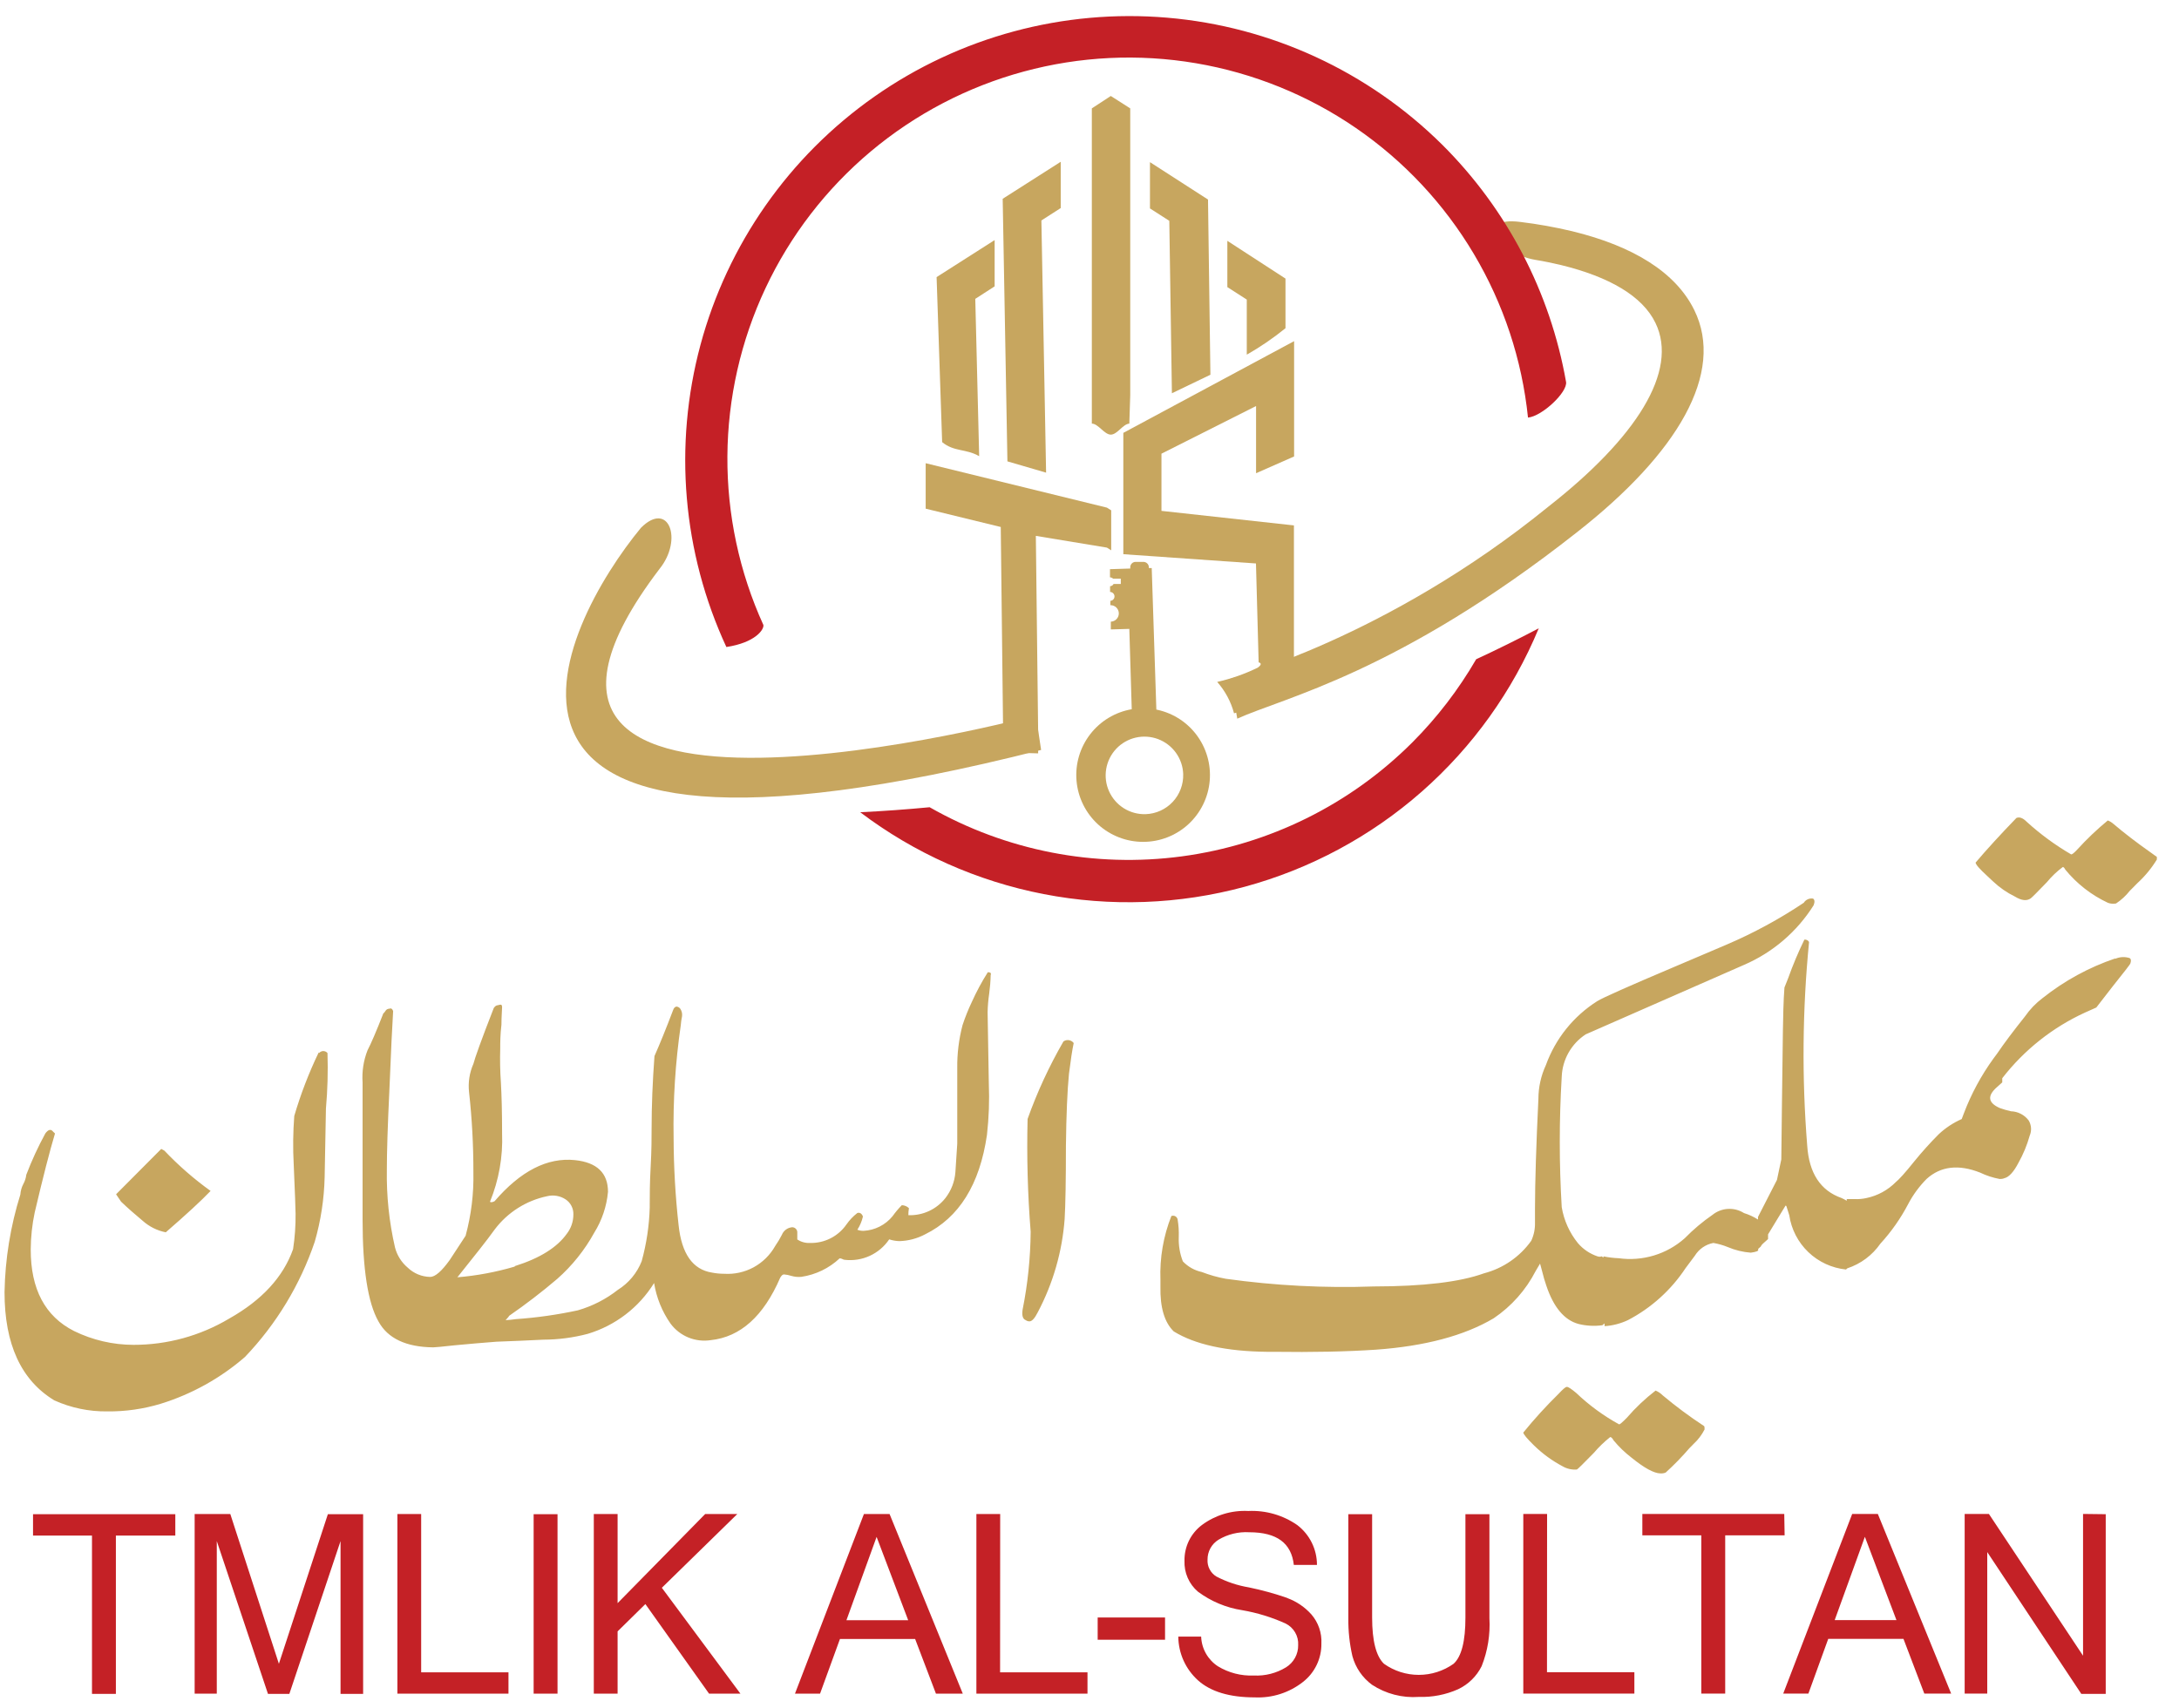 <svg width="88" height="69" viewBox="0 0 88 69" fill="none" xmlns="http://www.w3.org/2000/svg">
<g clip-path="url(#clip0_99_2842)">
<path d="M40.685 18.636L42.247 19.092L42.057 8.905L42.838 8.404V6.535L40.494 8.03L40.685 18.636ZM38.049 17.859C38.535 18.259 39.01 18.117 39.544 18.427L39.387 12.072L40.169 11.567V9.698L37.825 11.193L38.049 17.859ZM49.567 9.728V11.597L50.352 12.101V14.326C50.902 14.013 51.425 13.656 51.915 13.257V11.253L49.567 9.728ZM46.442 6.55V8.419L47.223 8.92L47.328 15.885L48.883 15.137L48.786 8.06L46.442 6.55ZM44.094 4.378V15.967V17.111C44.352 17.111 44.599 17.556 44.86 17.556C45.122 17.556 45.35 17.126 45.608 17.111L45.645 15.967V4.378L44.86 3.877L44.094 4.378Z" fill="#C7A65F"/>
<path d="M50.831 26.756C50.831 26.756 51.044 26.79 50.794 26.969C50.272 27.224 49.723 27.417 49.157 27.545C49.479 27.909 49.712 28.343 49.837 28.812C51.609 28.315 52.345 28.087 52.345 28.065L52.256 27.055V21.223L46.906 20.636V18.326L50.727 16.401V19.115L52.263 18.438V13.78L45.366 17.485V22.386L50.723 22.76L50.831 26.756Z" fill="#C7A65F"/>
<path d="M44.704 20.505L37.384 18.711V20.52V20.547L40.416 21.287L40.509 29.362L40.487 30.39L41.926 30.431V29.564L41.833 21.646L44.704 22.12L44.876 22.229V22.203V20.614L44.704 20.505Z" fill="#C7A65F"/>
<path d="M41.833 28.876L42.046 30.293C16.576 36.756 22.692 25.193 25.885 21.32C27.006 20.199 27.597 21.795 26.632 22.984C17.2 35.396 41.822 28.939 41.833 28.876ZM49.684 27.418L49.968 29.029C51.837 28.177 56.461 27.19 63.691 21.496C67.759 18.307 69.673 15.062 68.424 12.524C67.677 10.999 65.953 9.937 63.49 9.339C62.801 9.175 62.103 9.05 61.4 8.965C59.531 8.729 60.48 10.232 61.994 10.494C62.368 10.554 62.708 10.629 63.045 10.707C64.989 11.182 66.335 11.959 66.858 13.047C67.8 14.995 66.077 17.687 62.533 20.464C56.002 25.78 49.695 27.418 49.695 27.418H49.684Z" fill="#C7A65F"/>
<path d="M57.036 29.99C54.523 32.502 51.254 34.118 47.732 34.591C44.211 35.064 40.631 34.367 37.544 32.607C36.607 32.696 35.672 32.764 34.74 32.809C36.926 34.463 39.462 35.594 42.153 36.116C44.844 36.638 47.619 36.537 50.265 35.82C52.911 35.102 55.357 33.789 57.416 31.979C59.475 30.169 61.092 27.912 62.143 25.38C61.317 25.814 60.472 26.233 59.616 26.629C58.905 27.856 58.038 28.986 57.036 29.99ZM58.251 5.851C55.263 2.888 51.328 1.069 47.135 0.714C42.942 0.358 38.757 1.487 35.312 3.903C31.867 6.32 29.381 9.871 28.288 13.934C27.196 17.998 27.566 22.317 29.335 26.135C30.497 25.96 30.86 25.433 30.83 25.246C29.857 23.107 29.361 20.782 29.376 18.432C29.391 16.082 29.917 13.764 30.916 11.638C31.916 9.511 33.366 7.628 35.166 6.117C36.967 4.607 39.073 3.506 41.341 2.891C43.609 2.275 45.983 2.161 48.3 2.554C50.617 2.948 52.82 3.84 54.757 5.169C56.695 6.499 58.32 8.234 59.52 10.254C60.721 12.274 61.468 14.53 61.709 16.868C62.285 16.812 63.313 15.836 63.246 15.428C62.607 11.798 60.862 8.453 58.251 5.851Z" fill="#C42026"/>
<path d="M5.765 49.314C6.028 49.548 6.349 49.709 6.695 49.777C7.525 49.057 8.129 48.5 8.505 48.106C7.832 47.622 7.207 47.077 6.636 46.476L6.512 46.409L4.688 48.241L4.89 48.54C5.155 48.794 5.451 49.052 5.765 49.314ZM12.868 42.517C12.471 43.343 12.142 44.199 11.884 45.078C11.834 45.731 11.826 46.387 11.862 47.041C11.911 48.185 11.937 48.846 11.937 49.03C11.942 49.508 11.908 49.985 11.836 50.458C11.44 51.579 10.583 52.514 9.256 53.262C8.087 53.959 6.752 54.325 5.391 54.323C4.557 54.322 3.735 54.13 2.987 53.763C1.821 53.172 1.239 52.074 1.241 50.469C1.244 49.966 1.298 49.465 1.402 48.974C1.738 47.546 2.011 46.483 2.221 45.785L2.146 45.714C2.059 45.597 1.954 45.619 1.832 45.781C1.538 46.32 1.281 46.879 1.062 47.452C1.047 47.583 1.006 47.711 0.942 47.826C0.873 47.958 0.832 48.103 0.822 48.252C0.422 49.53 0.207 50.858 0.183 52.196C0.183 54.297 0.854 55.754 2.194 56.566C2.866 56.869 3.596 57.021 4.333 57.011C5.066 57.019 5.796 56.914 6.497 56.701C7.747 56.313 8.903 55.67 9.892 54.813C11.16 53.486 12.122 51.897 12.711 50.159C12.957 49.307 13.091 48.428 13.111 47.542C13.129 46.618 13.144 45.699 13.163 44.779C13.229 44.033 13.25 43.284 13.226 42.536C13.206 42.511 13.181 42.492 13.152 42.478C13.123 42.464 13.091 42.457 13.059 42.456C13.027 42.456 12.995 42.462 12.966 42.476C12.937 42.489 12.911 42.508 12.89 42.532L12.868 42.517ZM39.893 39.272C39.649 39.658 39.433 40.06 39.246 40.476C39.102 40.779 38.977 41.092 38.872 41.411C38.724 41.977 38.652 42.56 38.659 43.145V44.663C38.659 45.471 38.659 45.983 38.659 46.203C38.625 46.701 38.599 47.078 38.584 47.347C38.556 47.728 38.415 48.093 38.181 48.394C38.003 48.619 37.776 48.799 37.516 48.919C37.256 49.039 36.971 49.096 36.685 49.086C36.684 48.991 36.691 48.895 36.708 48.802C36.63 48.727 36.527 48.684 36.42 48.682C36.284 48.82 36.159 48.969 36.046 49.127C35.903 49.302 35.725 49.445 35.523 49.546C35.322 49.648 35.101 49.706 34.876 49.718C34.79 49.72 34.705 49.705 34.625 49.673C34.731 49.509 34.807 49.328 34.85 49.138C34.801 49.015 34.726 48.97 34.625 48.996C34.456 49.127 34.307 49.284 34.184 49.46C34.02 49.697 33.799 49.889 33.542 50.02C33.285 50.15 32.999 50.215 32.711 50.207C32.53 50.217 32.35 50.167 32.199 50.065V49.804C32.202 49.775 32.199 49.746 32.191 49.718C32.182 49.691 32.168 49.665 32.149 49.644C32.13 49.622 32.107 49.604 32.081 49.592C32.054 49.58 32.026 49.573 31.997 49.572C31.905 49.579 31.816 49.611 31.741 49.666C31.667 49.721 31.609 49.796 31.575 49.882C31.495 50.038 31.405 50.188 31.306 50.331C31.102 50.693 30.801 50.991 30.436 51.19C30.071 51.388 29.657 51.479 29.242 51.452C29.078 51.452 28.913 51.436 28.752 51.404C27.977 51.282 27.529 50.645 27.406 49.493C27.275 48.321 27.208 47.143 27.204 45.964C27.178 44.445 27.274 42.926 27.492 41.422C27.502 41.296 27.519 41.172 27.545 41.048C27.56 40.936 27.53 40.822 27.462 40.73C27.427 40.693 27.382 40.669 27.332 40.659C27.264 40.659 27.212 40.712 27.178 40.816C26.902 41.544 26.652 42.158 26.431 42.659C26.356 43.672 26.315 44.656 26.315 45.605C26.315 45.949 26.315 46.458 26.277 47.134C26.24 47.811 26.24 48.308 26.24 48.63V48.768C26.22 49.504 26.11 50.234 25.915 50.944C25.726 51.424 25.388 51.83 24.95 52.103C24.47 52.48 23.922 52.76 23.335 52.929C22.511 53.107 21.675 53.226 20.834 53.284C20.697 53.305 20.558 53.319 20.419 53.325C20.509 53.228 20.558 53.172 20.558 53.153C21.232 52.688 21.882 52.189 22.505 51.658C23.108 51.126 23.614 50.493 24.001 49.789C24.311 49.291 24.5 48.728 24.554 48.144C24.554 47.381 24.109 46.954 23.219 46.861C22.105 46.747 21.024 47.3 19.974 48.521C19.885 48.566 19.821 48.574 19.788 48.544C20.146 47.67 20.314 46.729 20.277 45.785C20.277 44.947 20.259 44.26 20.229 43.729C20.196 43.268 20.188 42.807 20.202 42.345C20.202 42.117 20.202 41.8 20.251 41.388C20.251 41.044 20.277 40.813 20.277 40.689C20.277 40.566 20.229 40.57 20.128 40.599C20.082 40.602 20.038 40.618 20.002 40.647C19.966 40.675 19.939 40.713 19.926 40.757C19.44 42.002 19.178 42.738 19.118 42.974C18.96 43.331 18.9 43.725 18.943 44.114C19.062 45.188 19.12 46.267 19.118 47.347C19.137 48.214 19.031 49.079 18.804 49.916C18.52 50.347 18.307 50.672 18.165 50.892C17.836 51.351 17.574 51.579 17.372 51.579C17.035 51.573 16.712 51.44 16.468 51.206C16.215 50.993 16.034 50.707 15.952 50.387C15.715 49.356 15.605 48.3 15.623 47.243C15.623 46.54 15.656 45.482 15.724 44.069C15.791 42.446 15.842 41.37 15.877 40.839C15.843 40.745 15.791 40.715 15.724 40.745C15.692 40.745 15.661 40.753 15.633 40.769C15.605 40.784 15.582 40.807 15.567 40.835C15.529 40.895 15.503 40.925 15.485 40.925C15.193 41.672 14.976 42.173 14.845 42.42C14.681 42.836 14.612 43.283 14.643 43.729V49.261C14.643 51.255 14.857 52.626 15.283 53.374C15.656 54.065 16.404 54.413 17.496 54.424C17.563 54.424 17.851 54.398 18.352 54.342C18.946 54.286 19.515 54.237 20.049 54.196C20.688 54.174 21.32 54.144 21.948 54.114C22.552 54.112 23.152 54.033 23.735 53.879C24.85 53.545 25.804 52.815 26.416 51.826C26.511 52.416 26.738 52.978 27.081 53.467C27.265 53.715 27.514 53.908 27.8 54.026C28.086 54.143 28.398 54.18 28.704 54.133C29.902 54.006 30.837 53.166 31.508 51.613C31.56 51.523 31.608 51.478 31.661 51.478C31.762 51.486 31.863 51.506 31.96 51.538C32.091 51.576 32.228 51.589 32.364 51.576C32.944 51.49 33.484 51.229 33.911 50.828C33.95 50.83 33.989 50.84 34.023 50.858C34.05 50.875 34.081 50.885 34.113 50.888C34.46 50.928 34.811 50.873 35.128 50.727C35.445 50.581 35.716 50.351 35.911 50.062C36.045 50.106 36.185 50.13 36.326 50.133C36.687 50.122 37.04 50.029 37.358 49.86C38.73 49.187 39.568 47.848 39.859 45.841C39.937 45.151 39.962 44.456 39.934 43.762C39.9 41.934 39.885 40.977 39.885 40.884C39.891 40.633 39.912 40.384 39.949 40.136C39.983 39.888 40.003 39.638 40.009 39.388C40.039 39.306 39.997 39.276 39.915 39.272H39.893ZM18.46 51.609C19.148 50.746 19.657 50.114 19.982 49.658C20.501 48.971 21.252 48.496 22.094 48.319C22.221 48.288 22.352 48.283 22.481 48.305C22.61 48.327 22.733 48.375 22.842 48.447C22.943 48.514 23.025 48.605 23.08 48.714C23.135 48.822 23.161 48.942 23.156 49.063C23.155 49.344 23.062 49.616 22.89 49.837C22.498 50.387 21.802 50.824 20.804 51.138L20.778 51.164C20.027 51.385 19.256 51.529 18.475 51.594L18.46 51.609ZM42.947 42.069C42.371 43.066 41.887 44.113 41.5 45.198C41.462 46.718 41.503 48.239 41.624 49.755C41.615 50.812 41.506 51.866 41.298 52.903C41.265 53.123 41.298 53.277 41.425 53.325C41.469 53.357 41.521 53.374 41.575 53.374C41.676 53.374 41.788 53.254 41.915 53C42.53 51.835 42.898 50.556 42.996 49.243C43.029 48.678 43.048 47.691 43.048 46.275C43.063 45.028 43.104 44.061 43.171 43.373C43.239 42.828 43.302 42.413 43.362 42.132C43.318 42.073 43.253 42.032 43.181 42.018C43.108 42.003 43.033 42.016 42.969 42.054L42.947 42.069ZM67.15 56.364C67.067 56.281 66.97 56.215 66.862 56.17C66.44 56.495 66.051 56.862 65.703 57.266C65.528 57.445 65.424 57.535 65.389 57.535C64.758 57.188 64.175 56.761 63.654 56.264C63.46 56.103 63.34 56.021 63.28 56.021C63.221 56.021 63.12 56.114 62.944 56.301C62.441 56.795 61.965 57.317 61.52 57.864C61.52 57.931 61.669 58.11 61.961 58.395C62.301 58.725 62.686 59.006 63.105 59.228C63.28 59.33 63.482 59.376 63.684 59.359C63.725 59.337 63.953 59.112 64.365 58.69C64.565 58.455 64.788 58.239 65.03 58.047C65.071 58.047 65.12 58.099 65.168 58.185C65.381 58.442 65.622 58.674 65.886 58.877C66.406 59.299 66.795 59.512 67.056 59.516C67.129 59.521 67.202 59.51 67.269 59.482C67.608 59.174 67.927 58.846 68.226 58.499L68.402 58.32C68.581 58.154 68.729 57.958 68.84 57.74C68.84 57.666 68.84 57.621 68.817 57.602C68.238 57.222 67.681 56.809 67.15 56.364ZM86.847 34.427C86.294 34.039 85.796 33.656 85.352 33.28C85.285 33.22 85.208 33.173 85.124 33.141C84.688 33.501 84.278 33.891 83.898 34.308C83.771 34.446 83.689 34.513 83.647 34.513C83.003 34.138 82.4 33.696 81.849 33.194C81.696 33.04 81.558 32.988 81.434 33.04C80.769 33.728 80.223 34.327 79.786 34.842C79.786 34.917 79.946 35.1 80.264 35.392L80.488 35.601C80.75 35.849 81.047 36.056 81.371 36.214C81.64 36.379 81.853 36.401 82.01 36.289C82.055 36.259 82.272 36.042 82.664 35.635C82.853 35.405 83.069 35.199 83.307 35.022C83.341 35.022 83.374 35.059 83.408 35.127C83.874 35.698 84.463 36.157 85.132 36.469C85.236 36.506 85.348 36.515 85.457 36.495C85.667 36.356 85.854 36.184 86.01 35.986L86.324 35.669C86.628 35.39 86.891 35.071 87.106 34.719V34.614L86.847 34.427ZM85.423 38.715C84.363 39.075 83.373 39.615 82.496 40.312C82.218 40.521 81.976 40.773 81.778 41.059C81.307 41.65 80.933 42.147 80.657 42.555L80.507 42.757C80.012 43.44 79.61 44.185 79.311 44.974L79.225 45.202C78.882 45.353 78.567 45.561 78.294 45.818C77.949 46.164 77.622 46.527 77.314 46.906C76.941 47.374 76.683 47.654 76.567 47.744C76.242 48.074 75.827 48.3 75.374 48.394C75.217 48.429 75.056 48.443 74.896 48.435H74.582V48.503C74.513 48.461 74.442 48.423 74.369 48.391C73.52 48.091 73.06 47.389 72.985 46.275C72.766 43.536 72.791 40.784 73.06 38.05C73.042 38.017 73.014 37.989 72.98 37.973C72.946 37.956 72.907 37.95 72.87 37.956C72.623 38.464 72.404 38.984 72.215 39.515L72.066 39.889L72.04 40.3C72.017 40.644 71.991 42.065 71.965 44.57L71.939 46.831L71.763 47.661L70.997 49.157V49.261C70.821 49.149 70.631 49.061 70.432 49C70.239 48.878 70.013 48.819 69.785 48.832C69.557 48.844 69.339 48.928 69.161 49.071C68.758 49.349 68.382 49.666 68.039 50.017C67.68 50.336 67.256 50.574 66.795 50.713C66.335 50.852 65.85 50.89 65.374 50.824C65.167 50.816 64.96 50.791 64.757 50.749V50.798C64.709 50.761 64.675 50.742 64.667 50.749C64.66 50.757 64.611 50.779 64.518 50.749C64.21 50.646 63.936 50.462 63.725 50.215C63.385 49.795 63.16 49.294 63.071 48.761C62.966 47.006 62.966 45.247 63.071 43.493C63.084 43.151 63.179 42.817 63.347 42.52C63.516 42.222 63.753 41.968 64.039 41.781L70.428 38.977C71.589 38.478 72.57 37.639 73.243 36.569C73.296 36.435 73.288 36.342 73.221 36.297C73.149 36.285 73.075 36.295 73.009 36.325C72.942 36.355 72.886 36.403 72.847 36.465C71.861 37.125 70.816 37.692 69.725 38.158L67.651 39.041C65.774 39.836 64.726 40.302 64.507 40.439C63.547 41.046 62.818 41.955 62.432 43.022C62.234 43.45 62.13 43.915 62.129 44.387C62.039 46.258 61.993 47.739 61.991 48.828V49.389C61.998 49.64 61.947 49.89 61.841 50.118C61.379 50.767 60.702 51.233 59.931 51.434C58.961 51.785 57.48 51.962 55.486 51.964C53.487 52.035 51.485 51.931 49.504 51.654C49.174 51.594 48.849 51.502 48.536 51.381C48.243 51.318 47.976 51.168 47.77 50.951C47.648 50.638 47.592 50.304 47.605 49.968C47.614 49.727 47.597 49.485 47.557 49.247C47.55 49.221 47.538 49.197 47.521 49.176C47.505 49.155 47.484 49.138 47.46 49.126C47.436 49.114 47.41 49.108 47.384 49.106C47.357 49.105 47.331 49.11 47.306 49.119C46.982 49.938 46.832 50.815 46.865 51.695V51.961C46.846 52.813 47.029 53.419 47.403 53.781C48.268 54.312 49.522 54.586 51.164 54.604H51.456C53.013 54.626 54.384 54.597 55.568 54.518C57.549 54.376 59.135 53.953 60.323 53.25C61.041 52.765 61.625 52.107 62.021 51.336L62.196 51.041L62.286 51.374C62.331 51.563 62.386 51.751 62.45 51.934C62.742 52.806 63.176 53.322 63.744 53.478C64.061 53.557 64.389 53.575 64.712 53.531L64.802 53.456V53.568C65.128 53.547 65.448 53.464 65.744 53.325C66.686 52.833 67.487 52.11 68.073 51.224L68.447 50.723C68.529 50.59 68.637 50.475 68.766 50.386C68.895 50.297 69.041 50.236 69.195 50.207C69.393 50.241 69.588 50.296 69.774 50.372C70.07 50.498 70.384 50.575 70.705 50.6C70.929 50.57 71.03 50.529 71.004 50.477C71.002 50.467 71.002 50.456 71.004 50.447L71.105 50.357L71.146 50.29L71.191 50.241L71.404 50.05V49.86L72.111 48.697C72.12 48.698 72.128 48.701 72.135 48.708C72.142 48.714 72.146 48.722 72.148 48.731L72.26 49.086C72.344 49.654 72.614 50.179 73.029 50.576C73.444 50.974 73.98 51.221 74.552 51.28L74.604 51.232C75.145 51.054 75.614 50.705 75.939 50.237C76.38 49.756 76.757 49.219 77.06 48.641C77.257 48.265 77.509 47.921 77.808 47.62C78.376 47.107 79.097 47.022 79.969 47.366C80.22 47.487 80.487 47.574 80.761 47.624C80.826 47.626 80.891 47.615 80.952 47.59C81.128 47.549 81.326 47.34 81.516 46.97C81.71 46.625 81.862 46.259 81.969 45.878C82.011 45.78 82.03 45.672 82.024 45.565C82.017 45.458 81.986 45.354 81.931 45.261C81.847 45.149 81.739 45.057 81.615 44.993C81.491 44.928 81.354 44.892 81.214 44.888C81.06 44.854 80.909 44.81 80.761 44.757C80.287 44.547 80.245 44.267 80.649 43.912L80.862 43.721V43.553C81.747 42.411 82.895 41.5 84.208 40.899L84.66 40.697L85.33 39.833C85.782 39.269 86.014 38.966 86.032 38.928C86.074 38.813 86.066 38.738 86.006 38.7C85.815 38.638 85.607 38.649 85.423 38.73V38.715Z" fill="#C7A65F"/>
<path d="M1.334 62.028H3.715V68.421H4.68V62.028H7.08V61.164H1.334V62.028ZM11.263 67.206L9.301 61.157H7.861V68.413H8.755V62.249L10.822 68.421H11.686L13.753 62.249V68.421H14.665V61.164H13.241L11.263 67.206ZM17.009 61.157H16.049V68.413H20.535V67.55H17.009V61.157ZM21.551 68.413H22.516V61.164H21.551V68.413ZM29.776 61.157H28.479L24.942 64.757V61.157H23.981V68.413H24.942V65.897L26.064 64.794L28.636 68.413H29.903L26.729 64.136L29.776 61.157ZM34.89 61.157L32.105 68.413H33.118L33.922 66.204H36.958L37.799 68.413H38.883L35.926 61.157H34.89ZM34.184 65.445L35.402 62.08L36.677 65.445H34.184ZM40.393 61.157H39.432V68.413H43.919V67.55H40.389L40.393 61.157ZM44.33 66.234H47.051V65.337H44.33V66.234ZM51.979 64.544C51.476 64.37 50.963 64.229 50.442 64.121C49.982 64.045 49.536 63.896 49.122 63.68C49.007 63.61 48.913 63.509 48.851 63.389C48.788 63.27 48.759 63.135 48.767 63C48.765 62.839 48.805 62.681 48.882 62.54C48.959 62.399 49.072 62.281 49.208 62.196C49.582 61.973 50.015 61.867 50.45 61.893C51.571 61.893 52.154 62.335 52.252 63.213H53.186C53.187 62.901 53.115 62.594 52.977 62.314C52.839 62.035 52.638 61.791 52.39 61.602C51.811 61.2 51.116 61.001 50.412 61.034C49.742 60.999 49.082 61.199 48.543 61.598C48.319 61.766 48.138 61.985 48.015 62.236C47.893 62.488 47.831 62.765 47.836 63.045C47.827 63.28 47.87 63.515 47.964 63.731C48.058 63.948 48.2 64.14 48.379 64.293C48.905 64.684 49.518 64.941 50.165 65.041C50.77 65.145 51.36 65.326 51.919 65.579C52.08 65.659 52.214 65.784 52.304 65.938C52.395 66.093 52.438 66.272 52.427 66.451C52.431 66.63 52.387 66.807 52.301 66.964C52.215 67.121 52.09 67.254 51.938 67.348C51.547 67.587 51.094 67.703 50.636 67.68C50.127 67.702 49.622 67.572 49.186 67.307C48.985 67.176 48.819 66.998 48.701 66.789C48.583 66.58 48.518 66.346 48.509 66.107H47.586C47.589 66.441 47.661 66.77 47.798 67.075C47.935 67.379 48.134 67.651 48.382 67.875C48.891 68.331 49.653 68.563 50.678 68.563C51.378 68.595 52.066 68.375 52.618 67.942C52.854 67.759 53.044 67.524 53.174 67.254C53.304 66.985 53.369 66.69 53.365 66.391C53.388 65.961 53.243 65.539 52.962 65.213C52.697 64.916 52.363 64.689 51.99 64.552L51.979 64.544ZM59.182 65.337C59.182 66.29 59.026 66.914 58.704 67.206C58.293 67.498 57.802 67.654 57.298 67.654C56.795 67.654 56.303 67.498 55.893 67.206C55.575 66.903 55.414 66.279 55.414 65.337V61.164H54.453V65.363C54.447 65.88 54.502 66.395 54.618 66.899C54.744 67.363 55.024 67.77 55.41 68.054C55.969 68.42 56.632 68.592 57.298 68.544C57.845 68.562 58.388 68.456 58.887 68.234C59.299 68.039 59.634 67.711 59.837 67.303C60.082 66.687 60.189 66.025 60.151 65.363V61.164H59.182V65.337ZM62.48 61.153H61.519V68.409H66.005V67.546H62.476L62.48 61.153ZM72.058 61.153H66.327V62.017H68.708V68.409H69.673V62.017H72.073L72.058 61.153ZM74.802 61.153L72.017 68.409H73.033L73.834 66.2H76.873L77.714 68.409H78.798L75.837 61.153H74.802ZM74.095 65.441L75.314 62.077L76.589 65.441H74.095ZM84.125 61.153V66.88L80.323 61.153H79.344V68.409H80.256V62.694L84.054 68.421H85.041V61.164L84.125 61.153Z" fill="#C42126"/>
<path d="M46.7 28.663L46.513 22.946H46.397V22.909C46.396 22.88 46.39 22.852 46.378 22.825C46.366 22.799 46.349 22.775 46.327 22.755C46.306 22.735 46.281 22.72 46.254 22.71C46.227 22.7 46.198 22.695 46.169 22.696H45.859C45.83 22.696 45.801 22.703 45.774 22.715C45.748 22.726 45.724 22.743 45.704 22.765C45.684 22.786 45.669 22.811 45.659 22.838C45.649 22.866 45.644 22.895 45.646 22.924V22.965L44.827 22.991V23.32C44.875 23.322 44.921 23.342 44.954 23.376H45.264V23.589H44.973C44.959 23.615 44.938 23.637 44.914 23.653C44.889 23.669 44.86 23.678 44.831 23.679V23.911C44.877 23.912 44.922 23.93 44.955 23.963C44.989 23.996 45.008 24.04 45.01 24.087C45.011 24.133 44.994 24.178 44.963 24.212C44.932 24.246 44.888 24.267 44.842 24.27V24.445C44.886 24.444 44.929 24.452 44.97 24.467C45.011 24.483 45.048 24.506 45.08 24.536C45.112 24.566 45.137 24.602 45.155 24.642C45.173 24.682 45.183 24.725 45.184 24.769C45.185 24.813 45.178 24.856 45.162 24.897C45.147 24.938 45.123 24.975 45.093 25.007C45.063 25.039 45.027 25.064 44.987 25.082C44.947 25.1 44.904 25.11 44.861 25.111V25.425L45.608 25.403L45.706 28.648C45.04 28.763 44.441 29.123 44.028 29.659C43.615 30.194 43.418 30.864 43.476 31.538C43.534 32.211 43.842 32.839 44.34 33.296C44.838 33.753 45.49 34.006 46.166 34.006C46.841 34.006 47.493 33.753 47.991 33.296C48.489 32.839 48.797 32.211 48.855 31.538C48.913 30.864 48.715 30.194 48.303 29.659C47.89 29.123 47.291 28.763 46.625 28.648L46.7 28.663ZM46.266 32.887C45.957 32.896 45.651 32.814 45.389 32.65C45.126 32.486 44.918 32.247 44.791 31.965C44.663 31.683 44.623 31.369 44.674 31.063C44.725 30.758 44.865 30.474 45.077 30.248C45.289 30.023 45.564 29.865 45.865 29.795C46.167 29.725 46.483 29.747 46.773 29.856C47.062 29.966 47.313 30.159 47.493 30.411C47.673 30.663 47.775 30.962 47.784 31.272C47.796 31.687 47.643 32.09 47.359 32.393C47.074 32.696 46.682 32.873 46.266 32.887Z" fill="#C7A65F"/>
</g>
<defs>
<clipPath id="clip0_99_2842">
<rect width="86.922" height="67.946" fill="white" transform="translate(0.187 0.598)"/>
</clipPath>
</defs>
</svg>
